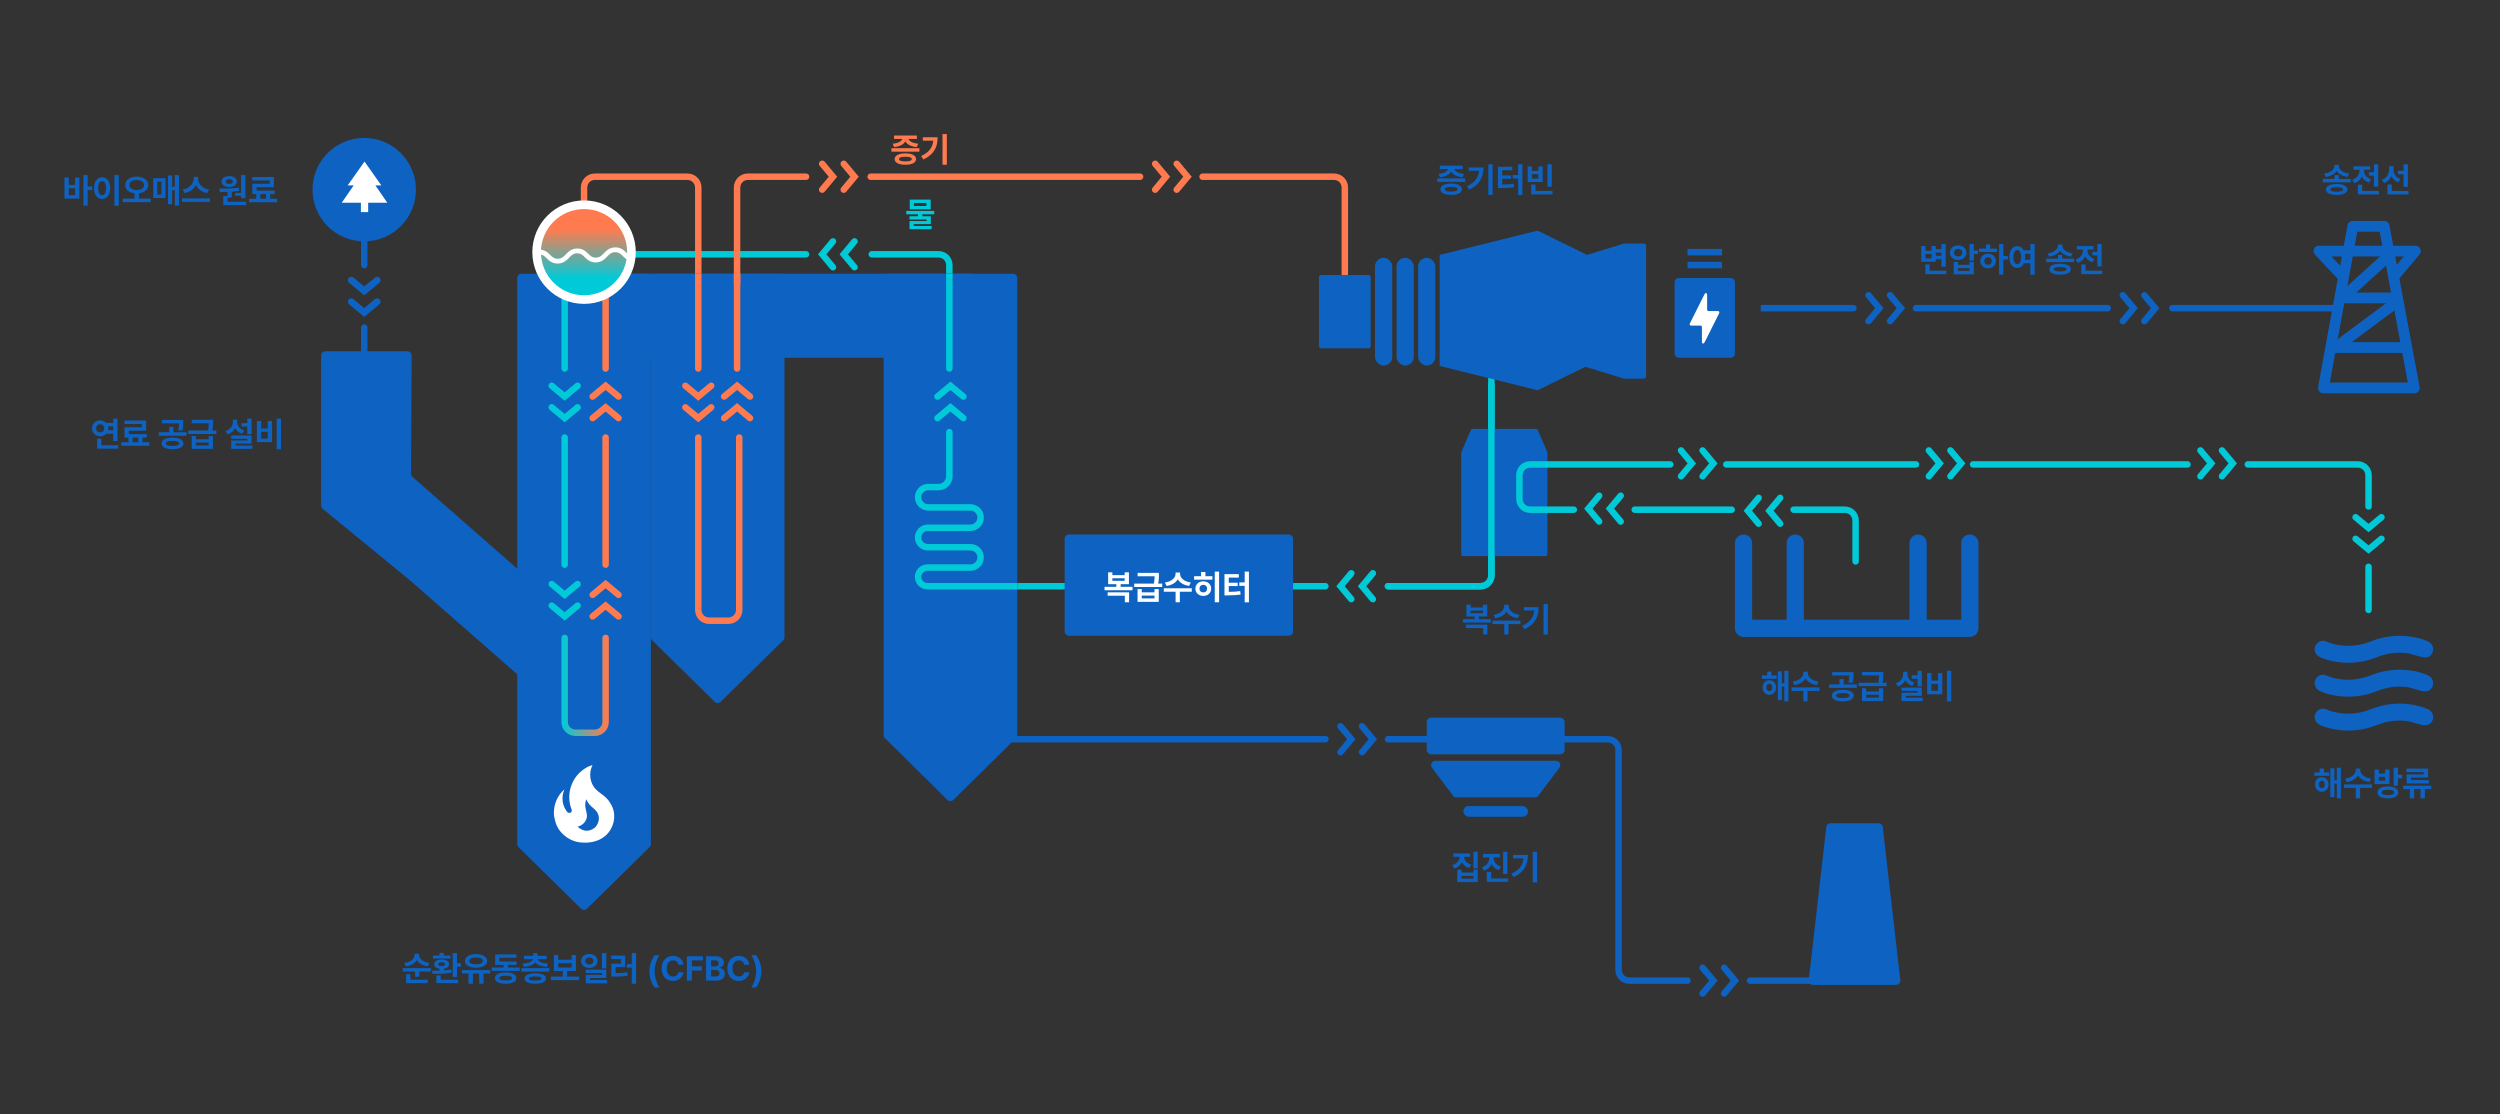 <svg width="1160" height="517" viewBox="0 0 1160 517" fill="none" xmlns="http://www.w3.org/2000/svg">
<rect x="0" y="0" width="1160" height="517" fill="#333333" stroke="none"/>
<path d="M391.5 88L396.5 82L391.5 76" stroke="#FF7B4F" stroke-width="3" stroke-linecap="round"/>
<path d="M381.5 88L386.5 82L381.5 76" stroke="#FF7B4F" stroke-width="3" stroke-linecap="round"/>
<path d="M386.5 124L381.5 118L386.5 112" stroke="#00CAD8" stroke-width="3" stroke-linecap="round"/>
<path d="M396.5 124L391.5 118L396.5 112" stroke="#00CAD8" stroke-width="3" stroke-linecap="round"/>
<path d="M546 88L551 82L546 76" stroke="#FF7B4F" stroke-width="3" stroke-linecap="round"/>
<path d="M536 88L541 82L536 76" stroke="#FF7B4F" stroke-width="3" stroke-linecap="round"/>
<path d="M877 149L882 143L877 137" stroke="#0D62C2" stroke-width="3" stroke-linecap="round"/>
<path d="M867 149L872 143L867 137" stroke="#0D62C2" stroke-width="3" stroke-linecap="round"/>
<path d="M995 149L1000 143L995 137" stroke="#0D62C2" stroke-width="3" stroke-linecap="round"/>
<path d="M985 149L990 143L985 137" stroke="#0D62C2" stroke-width="3" stroke-linecap="round"/>
<path d="M632 349L637 343L632 337" stroke="#0D62C2" stroke-width="3" stroke-linecap="round"/>
<path d="M622 349L627 343L622 337" stroke="#0D62C2" stroke-width="3" stroke-linecap="round"/>
<path d="M627 278L622 272L627 266" stroke="#00CAD8" stroke-width="3" stroke-linecap="round"/>
<path d="M637 278L632 272L637 266" stroke="#00CAD8" stroke-width="3" stroke-linecap="round"/>
<path d="M800 461L805 455L800 449" stroke="#0D62C2" stroke-width="3" stroke-linecap="round"/>
<path d="M790 461L795 455L790 449" stroke="#0D62C2" stroke-width="3" stroke-linecap="round"/>
<path d="M454 343H615" stroke="#0D62C2" stroke-width="3" stroke-linecap="round" stroke-linejoin="round"/>
<path d="M615 273.5C615.828 273.5 616.5 272.828 616.5 272C616.5 271.172 615.828 270.5 615 270.5V273.5ZM615 270.5H472V273.5H615V270.5Z" fill="#00CAD8"/>
<path d="M290 118H374" stroke="#00CAD8" stroke-width="3" stroke-linecap="round" stroke-linejoin="round"/>
<path d="M404.5 118L435.5 118C438.261 118 440.5 120.238 440.5 123L440.5 127" stroke="#00CAD8" stroke-width="3" stroke-linecap="round" stroke-linejoin="round"/>
<path fill-rule="evenodd" clip-rule="evenodd" d="M190.991 165.009C190.996 163.901 190.099 163 188.991 163H151C149.895 163 149 163.895 149 165V234.553C149 235.152 149.269 235.72 149.733 236.1L190.354 269.38L239.682 312.593C240.975 313.726 243 312.807 243 311.089V267.406C243 266.83 242.751 266.282 242.318 265.902L191.415 221.31C190.979 220.928 190.731 220.376 190.733 219.796L190.991 165.009Z" fill="#0D62C2"/>
<path d="M169 112L169 123" stroke="#0D62C2" stroke-width="3" stroke-linecap="round" stroke-linejoin="round"/>
<path d="M169 152L169 171" stroke="#0D62C2" stroke-width="3" stroke-linecap="round" stroke-linejoin="round"/>
<path d="M302 129C302 127.895 302.895 127 304 127H362C363.105 127 364 127.895 364 129V295.678C364 296.215 363.785 296.728 363.402 297.104L334.402 325.621C333.624 326.386 332.376 326.386 331.598 325.621L302.598 297.104C302.215 296.728 302 296.215 302 295.678V129Z" fill="#0D62C2"/>
<path d="M720.5 343L746 343C748.761 343 751 345.239 751 348L751 450C751 452.761 753.238 455 756 455L783 455" stroke="#0D62C2" stroke-width="3" stroke-linecap="round" stroke-linejoin="round"/>
<circle cx="169" cy="88" r="24" fill="#0D62C2"/>
<path d="M170.833 98.435H167.458V94.062H158.565L164.112 86.021H161.324L169.13 74.957L176.937 86.021H174.178L179.696 94.062H170.833V98.435Z" fill="white"/>
<rect x="255" y="127" width="196" height="39" fill="#0D62C2"/>
<rect x="494" y="248" width="106" height="47" rx="2" fill="#0D62C2"/>
<path d="M240 129C240 127.895 240.895 127 242 127H300C301.105 127 302 127.895 302 129V391.658C302 392.194 301.785 392.707 301.403 393.083L272.403 421.62C271.624 422.386 270.376 422.386 269.597 421.62L240.597 393.083C240.215 392.707 240 392.194 240 391.658V129Z" fill="#0D62C2"/>
<path d="M282.34 371.4C281.88 370.8 281.32 370.28 280.8 369.76C279.46 368.56 277.941 367.7 276.661 366.44C273.681 363.52 273.022 358.7 274.921 355C273.022 355.46 271.362 356.5 269.942 357.64C264.763 361.8 262.723 369.14 265.163 375.441C265.243 375.641 265.323 375.841 265.323 376.101C265.323 376.541 265.023 376.941 264.623 377.101C264.163 377.301 263.683 377.181 263.303 376.861C263.189 376.766 263.094 376.651 263.023 376.521C260.764 373.661 260.404 369.56 261.924 366.28C258.584 369 256.765 373.601 257.025 377.941C257.144 378.941 257.264 379.941 257.604 380.941C257.884 382.141 258.424 383.341 259.024 384.401C261.184 387.861 264.923 390.341 268.942 390.841C273.222 391.381 277.801 390.601 281.08 387.641C284.739 384.321 286.019 379.001 284.14 374.441L283.88 373.921C283.46 373.001 282.34 371.4 282.34 371.4ZM276.021 384.001C275.461 384.481 274.541 385.001 273.821 385.201C271.582 386.001 269.342 384.881 268.022 383.561C270.402 383.001 271.822 381.241 272.242 379.461C272.582 377.861 271.942 376.541 271.682 375.001C271.442 373.521 271.482 372.26 272.022 370.88C272.402 371.64 272.802 372.4 273.282 373.001C274.821 375.001 277.241 375.881 277.761 378.601C277.841 378.881 277.881 379.161 277.881 379.461C277.941 381.101 277.221 382.901 276.021 384.001Z" fill="white"/>
<path d="M410 129C410 127.895 410.895 127 412 127H470C471.105 127 472 127.895 472 129V341.074C472 341.609 471.786 342.122 471.405 342.497L442.405 371.114C441.626 371.882 440.374 371.882 439.595 371.114L410.595 342.497C410.214 342.122 410 341.609 410 341.074V129Z" fill="#0D62C2"/>
<path d="M442 200.5C442 199.672 441.328 199 440.5 199C439.672 199 439 199.672 439 200.5H442ZM430.718 236.936H450.282V233.936H430.718V236.936ZM450.282 243.372H430.521V246.372H450.282V243.372ZM430.521 255.415H450.282V252.415H430.521V255.415ZM450.282 261.85H430.325V264.85H450.282V261.85ZM430.325 273.5H472V270.5H430.325V273.5ZM435.5 224.5H430.718V227.5H435.5V224.5ZM442 221V200.5H439V221H442ZM424.5 267.675C424.5 270.892 427.108 273.5 430.325 273.5V270.5C428.765 270.5 427.5 269.235 427.5 267.675H424.5ZM430.325 261.85C427.108 261.85 424.5 264.458 424.5 267.675H427.5C427.5 266.115 428.765 264.85 430.325 264.85V261.85ZM453.5 258.632C453.5 260.41 452.059 261.85 450.282 261.85V264.85C453.716 264.85 456.5 262.067 456.5 258.632H453.5ZM450.282 255.415C452.059 255.415 453.5 256.855 453.5 258.632H456.5C456.5 255.198 453.716 252.415 450.282 252.415V255.415ZM424.5 249.393C424.5 252.719 427.196 255.415 430.521 255.415V252.415C428.853 252.415 427.5 251.062 427.5 249.393H424.5ZM430.521 243.372C427.196 243.372 424.5 246.068 424.5 249.393H427.5C427.5 247.725 428.853 246.372 430.521 246.372V243.372ZM453.5 240.154C453.5 241.931 452.059 243.372 450.282 243.372V246.372C453.716 246.372 456.5 243.588 456.5 240.154H453.5ZM450.282 236.936C452.059 236.936 453.5 238.377 453.5 240.154H456.5C456.5 236.72 453.716 233.936 450.282 233.936V236.936ZM424.5 230.718C424.5 234.152 427.284 236.936 430.718 236.936V233.936C428.941 233.936 427.5 232.495 427.5 230.718H424.5ZM435.5 227.5C439.09 227.5 442 224.59 442 221H439C439 222.933 437.433 224.5 435.5 224.5V227.5ZM427.5 230.718C427.5 228.941 428.941 227.5 430.718 227.5V224.5C427.284 224.5 424.5 227.284 424.5 230.718H427.5Z" fill="#00CAD8"/>
<path d="M194.435 443.047C194.435 444.633 196.107 446.391 199.232 446.812L198.482 448.391C196.083 448.031 194.318 446.93 193.412 445.469C192.497 446.953 190.724 448.062 188.326 448.422L187.591 446.859C190.701 446.414 192.372 444.688 192.388 443.047V442.578H194.435V443.047ZM186.904 450.797V449.203H199.919V450.797H194.56V453.25H192.591V450.797H186.904ZM188.435 456.188V452.016H190.419V454.594H198.482V456.188H188.435ZM212.042 442.219V446.891H213.855V448.531H212.042V453.312H210.042V442.219H212.042ZM200.511 450.391C201.535 450.391 202.722 450.383 203.964 450.344V449.523C202.417 449.305 201.457 448.539 201.464 447.422C201.457 446.016 202.839 445.195 204.949 445.203C207.042 445.195 208.425 446.016 208.433 447.422C208.425 448.531 207.472 449.297 205.949 449.523V450.25C207.113 450.18 208.285 450.07 209.386 449.906L209.527 451.281C206.535 451.859 203.167 451.898 200.714 451.922L200.511 450.391ZM200.886 444.797V443.375H203.964V442.172H205.949V443.375H209.027V444.797H200.886ZM202.511 456.188V452.578H204.511V454.594H212.527V456.188H202.511ZM203.371 447.422C203.363 447.953 203.933 448.258 204.949 448.25C205.949 448.258 206.519 447.953 206.527 447.422C206.519 446.82 205.949 446.531 204.949 446.531C203.933 446.531 203.363 446.82 203.371 447.422ZM227.416 450.125V451.734H224.369V456.438H222.337V451.734H219.431V456.438H217.384V451.734H214.4V450.125H227.416ZM215.712 445.906C215.705 443.945 217.814 442.695 220.869 442.688C223.923 442.695 226.056 443.945 226.056 445.906C226.056 447.82 223.923 449.039 220.869 449.031C217.814 449.039 215.705 447.82 215.712 445.906ZM217.759 445.906C217.752 446.906 218.962 447.461 220.869 447.469C222.791 447.461 223.994 446.906 223.994 445.906C223.994 444.859 222.791 444.289 220.869 444.281C218.962 444.289 217.752 444.859 217.759 445.906ZM241.164 448.938V450.5H228.164V448.938H233.695V447.719H229.742V442.844H239.601V444.391H231.726V446.156H239.679V447.719H235.648V448.938H241.164ZM229.648 453.844C229.648 452.156 231.523 451.219 234.632 451.219C237.718 451.219 239.57 452.156 239.586 453.844C239.57 455.508 237.718 456.453 234.632 456.453C231.523 456.453 229.648 455.508 229.648 453.844ZM231.679 453.844C231.672 454.586 232.664 454.938 234.632 454.938C236.562 454.938 237.578 454.586 237.586 453.844C237.578 453.109 236.562 452.734 234.632 452.734C232.664 452.734 231.672 453.109 231.679 453.844ZM254.881 449.219V450.828H241.912V449.219H254.881ZM242.459 447.141C245.49 446.961 246.935 446.047 247.217 445.062H243.162V443.484H247.396V442.266H249.365V443.484H253.631V445.062H249.537C249.81 446.047 251.263 446.961 254.302 447.141L253.709 448.656C251.084 448.469 249.271 447.711 248.381 446.562C247.482 447.711 245.67 448.469 243.068 448.656L242.459 447.141ZM243.396 454.016C243.396 452.461 245.248 451.602 248.381 451.609C251.498 451.602 253.318 452.461 253.334 454.016C253.318 455.586 251.498 456.445 248.381 456.438C245.248 456.445 243.396 455.586 243.396 454.016ZM245.427 454.016C245.42 454.672 246.388 454.969 248.381 454.969C250.326 454.969 251.326 454.672 251.334 454.016C251.326 453.375 250.326 453.078 248.381 453.078C246.388 453.078 245.42 453.375 245.427 454.016ZM268.676 453.156V454.781H255.66V453.156H261.144V450.531H257.035V443.125H259.035V445.328H265.238V443.125H267.222V450.531H263.129V453.156H268.676ZM259.035 448.938H265.238V446.922H259.035V448.938ZM273.455 442.641C275.619 442.633 277.244 443.992 277.252 445.891C277.244 447.773 275.619 449.117 273.455 449.125C271.26 449.117 269.627 447.773 269.627 445.891C269.627 443.992 271.26 442.633 273.455 442.641ZM271.564 445.891C271.549 446.906 272.353 447.508 273.455 447.516C274.533 447.508 275.322 446.906 275.33 445.891C275.322 444.867 274.533 444.266 273.455 444.266C272.361 444.266 271.549 444.867 271.564 445.891ZM271.767 451.469V449.938H281.314V453.797H273.752V454.719H281.705V456.281H271.799V452.344H279.33V451.469H271.767ZM279.314 449.344V442.219H281.314V449.344H279.314ZM295.141 442.219V456.469H293.156V448.969H290.859V447.344H293.156V442.219H295.141ZM283.625 445.016V443.406H290.062V448.734H285.641V451.516C287.602 451.5 289.258 451.43 291.094 451.109L291.25 452.734C289.141 453.086 287.211 453.164 284.828 453.156H283.656V447.156H288.125V445.016H283.625ZM301.34 450.688C301.348 447.75 302.254 445.305 303.746 443.203H305.949C304.871 444.758 303.746 447.891 303.746 450.688C303.746 453.492 304.871 456.617 305.949 458.188H303.746C302.254 456.078 301.348 453.633 301.34 450.688ZM314.76 447.625C314.572 446.375 313.612 445.617 312.291 445.609C310.533 445.617 309.369 446.961 309.369 449.344C309.369 451.781 310.549 453.07 312.276 453.078C313.565 453.07 314.533 452.367 314.76 451.141L317.135 451.156C316.877 453.25 315.119 455.156 312.244 455.156C309.221 455.156 306.979 453.023 306.979 449.344C306.979 445.648 309.26 443.531 312.244 443.531C314.854 443.531 316.822 445.023 317.135 447.625H314.76ZM318.696 455V443.688H326.149V445.625H321.039V448.375H325.664V450.312H321.039V455H318.696ZM327.616 455V443.688H332.116C334.608 443.688 335.873 444.891 335.866 446.594C335.873 447.922 334.998 448.758 333.834 449.016V449.125C335.108 449.188 336.311 450.203 336.319 451.875C336.311 453.672 334.967 455 332.412 455H327.616ZM329.959 453.062H331.944C333.303 453.07 333.889 452.508 333.881 451.656C333.889 450.703 333.162 450.031 332.006 450.031H329.959V453.062ZM329.959 448.422H331.772C332.756 448.43 333.498 447.875 333.491 446.969C333.498 446.148 332.889 445.594 331.819 445.594H329.959V448.422ZM345.286 447.625C345.098 446.375 344.137 445.617 342.817 445.609C341.059 445.617 339.895 446.961 339.895 449.344C339.895 451.781 341.075 453.07 342.801 453.078C344.09 453.07 345.059 452.367 345.286 451.141L347.661 451.156C347.403 453.25 345.645 455.156 342.77 455.156C339.747 455.156 337.504 453.023 337.504 449.344C337.504 445.648 339.786 443.531 342.77 443.531C345.379 443.531 347.348 445.023 347.661 447.625H345.286ZM353.253 450.688C353.245 453.633 352.338 456.078 350.846 458.188H348.643C349.721 456.617 350.846 453.492 350.846 450.688C350.846 447.891 349.721 444.758 348.643 443.203H350.846C352.338 445.305 353.245 447.75 353.253 450.688Z" fill="#0D62C2"/>
<path d="M54.514 194.234V204.625H52.53V201.25H49.28C48.593 201.977 47.608 202.422 46.499 202.422C44.343 202.422 42.702 200.859 42.718 198.75C42.702 196.609 44.343 195.055 46.499 195.047C47.6 195.055 48.585 195.492 49.272 196.219H52.53V194.234H54.514ZM44.608 198.75C44.6 199.938 45.389 200.656 46.499 200.656C47.546 200.656 48.35 199.938 48.358 198.75C48.35 197.547 47.546 196.828 46.499 196.828C45.389 196.828 44.6 197.547 44.608 198.75ZM45.077 208.188V203.578H47.077V206.594H54.858V208.188H45.077ZM50.132 197.812C50.21 198.109 50.249 198.422 50.249 198.75C50.249 199.062 50.21 199.367 50.139 199.656H52.53V197.812H50.132ZM69.294 205.219V206.859H56.278V205.219H59.606V203.047H57.778V198.266H65.825V196.734H57.763V195.141H67.794V199.859H59.778V201.438H68.122V203.047H66.106V205.219H69.294ZM61.544 205.219H64.153V203.047H61.544V205.219ZM80.04 203.078C83.149 203.078 85.103 204.062 85.118 205.766C85.103 207.445 83.149 208.445 80.04 208.438C76.954 208.445 74.97 207.445 74.978 205.766C74.97 204.062 76.954 203.078 80.04 203.078ZM73.665 202.172V200.562H78.509V198.078H80.478V200.562H86.571V202.172H73.665ZM75.118 196.422V194.859H85.04V196.016C85.048 197.148 85.048 198.367 84.634 199.828L82.681 199.641C83.001 198.352 83.04 197.391 83.056 196.422H75.118ZM76.962 205.766C76.954 206.531 78.079 206.922 80.04 206.922C82.001 206.922 83.134 206.531 83.134 205.766C83.134 204.977 82.001 204.555 80.04 204.562C78.079 204.555 76.954 204.977 76.962 205.766ZM90.897 202.312V203.828H96.819V202.312H98.788V208.281H88.944V202.312H90.897ZM87.382 201.375V199.781H96.538C96.812 198.406 96.851 197.344 96.866 196.391H88.976V194.797H98.851V195.938C98.858 197.016 98.858 198.164 98.515 199.781H100.397V201.375H87.382ZM90.897 206.672H96.819V205.344H90.897V206.672ZM116.722 194.219V201.453H114.737V197.922H112.066V196.344H114.737V194.219H116.722ZM104.628 199.984C106.987 199.289 108.042 197.555 108.05 195.719V194.688H110.066V195.719C110.058 197.414 111.05 199.062 113.316 199.734L112.269 201.266C110.745 200.781 109.683 199.828 109.066 198.609C108.441 199.977 107.323 201.039 105.659 201.562L104.628 199.984ZM107.269 203.578V202.047H116.722V205.844H109.253V206.719H117.128V208.281H107.284V204.391H114.753V203.578H107.269ZM130.392 194.219V208.469H128.376V194.219H130.392ZM119.189 205.141V195.344H121.189V198.812H124.251V195.344H126.22V205.141H119.189ZM121.189 203.531H124.251V200.359H121.189V203.531Z" fill="#0D62C2"/>
<path d="M40.678 81.219V86.531H42.772V88.203H40.678V95.438H38.678V81.219H40.678ZM29.913 92.141V82.344H31.897V85.812H34.85V82.344H36.835V92.141H29.913ZM31.897 90.531H34.85V87.359H31.897V90.531ZM55.114 81.219V95.469H53.098V81.219H55.114ZM43.63 87.281C43.622 84.18 45.208 82.219 47.395 82.219C49.536 82.219 51.13 84.18 51.13 87.281C51.13 90.406 49.536 92.359 47.395 92.359C45.208 92.359 43.622 90.406 43.63 87.281ZM45.552 87.281C45.544 89.398 46.286 90.555 47.395 90.547C48.473 90.555 49.2 89.398 49.208 87.281C49.2 85.172 48.473 84.016 47.395 84.016C46.286 84.016 45.544 85.172 45.552 87.281ZM63.44 81.953C66.495 81.953 68.792 83.5 68.8 85.844C68.792 87.992 66.979 89.43 64.425 89.711V92.141H69.972V93.781H56.956V92.141H62.44V89.711C59.901 89.422 58.097 87.984 58.097 85.844C58.097 83.5 60.386 81.953 63.44 81.953ZM60.065 85.844C60.065 87.344 61.448 88.18 63.44 88.188C65.44 88.18 66.823 87.344 66.831 85.844C66.823 84.422 65.44 83.539 63.44 83.547C61.448 83.539 60.065 84.422 60.065 85.844ZM83.032 81.219V95.438H81.126V88.266H79.845V94.781H77.954V81.422H79.845V86.641H81.126V81.219H83.032ZM71.11 91.859V82.688H76.767V91.859H71.11ZM72.97 90.297H74.907V84.266H72.97V90.297ZM91.937 83.094C91.929 85.18 93.78 87.406 96.999 87.953L96.124 89.609C93.64 89.117 91.804 87.719 90.882 85.898C89.944 87.703 88.101 89.109 85.64 89.609L84.78 87.953C87.944 87.391 89.796 85.156 89.812 83.094V82.062H91.937V83.094ZM84.452 93.688V92.047H97.468V93.688H84.452ZM113.855 81.234V91.969H111.855V90.844H109.136V89.484H111.855V81.234H113.855ZM101.761 87.531C104.362 87.516 107.878 87.477 110.886 87.109L110.995 88.531C109.87 88.719 108.706 88.852 107.558 88.938V91.641H105.558V93.594H114.167V95.188H103.573V90.938H105.558V89.055C104.284 89.102 103.073 89.109 101.995 89.109L101.761 87.531ZM102.808 84.266C102.808 82.75 104.269 81.711 106.386 81.719C108.448 81.711 109.925 82.75 109.933 84.266C109.925 85.789 108.448 86.773 106.386 86.766C104.269 86.773 102.808 85.789 102.808 84.266ZM104.698 84.266C104.691 84.953 105.37 85.336 106.386 85.328C107.339 85.336 108.027 84.953 108.042 84.266C108.027 83.562 107.339 83.172 106.386 83.172C105.37 83.172 104.691 83.562 104.698 84.266ZM128.572 92.219V93.859H115.556V92.219H118.884V90.047H117.056V85.266H125.103V83.734H117.04V82.141H127.072V86.859H119.056V88.438H127.4V90.047H125.384V92.219H128.572ZM120.822 92.219H123.431V90.047H120.822V92.219Z" fill="#0D62C2"/>
<path d="M525.48 272.266V273.875H512.512V272.266H517.98V271.062H514.168V265.562H516.137V266.859H521.84V265.562H523.824V271.062H519.98V272.266H525.48ZM513.949 276.422V274.844H523.902V279.438H521.918V276.422H513.949ZM516.137 269.5H521.84V268.328H516.137V269.5ZM529.775 273.312V274.828H535.697V273.312H537.666V279.281H527.822V273.312H529.775ZM526.26 272.375V270.781H535.416C535.689 269.406 535.728 268.344 535.744 267.391H527.853V265.797H537.728V266.938C537.736 268.016 537.736 269.164 537.392 270.781H539.275V272.375H526.26ZM529.775 277.672H535.697V276.344H529.775V277.672ZM547.555 266.328C547.547 268.008 549.266 269.859 552.523 270.266L551.742 271.875C549.258 271.516 547.438 270.367 546.508 268.828C545.57 270.359 543.758 271.516 541.305 271.875L540.508 270.266C543.742 269.859 545.453 268.008 545.461 266.328V265.641H547.555V266.328ZM540.008 274.578V272.953H552.977V274.578H547.445V279.438H545.477V274.578H540.008ZM565.662 265.219V279.438H563.647V265.219H565.662ZM554.053 268.953V267.359H557.287V265.406H559.318V267.359H562.553V268.953H554.053ZM554.662 273.125C554.662 271.141 556.225 269.727 558.334 269.734C560.436 269.727 561.99 271.141 561.99 273.125C561.99 275.109 560.436 276.508 558.334 276.516C556.225 276.508 554.662 275.109 554.662 273.125ZM556.568 273.125C556.561 274.227 557.295 274.883 558.334 274.875C559.357 274.883 560.084 274.227 560.084 273.125C560.084 272.031 559.357 271.359 558.334 271.344C557.295 271.359 556.561 272.031 556.568 273.125ZM579.504 265.219V279.469H577.535V271.844H575.035V270.234H577.535V265.219H579.504ZM568.16 276.25V266.406H574.801V268.016H570.145V270.375H574.285V271.938H570.145V274.625C572.121 274.609 573.699 274.539 575.457 274.266L575.66 275.859C573.582 276.172 571.723 276.242 569.285 276.25H568.16Z" fill="white"/>
<path d="M1085.21 81.25V83H1090.73V84.594H1077.76V83H1083.24V81.25H1085.21ZM1078.43 80.547C1081.57 80.148 1083.2 78.523 1083.21 76.922V76.453H1085.24V76.922C1085.24 78.586 1086.83 80.148 1090.04 80.547L1089.28 82.094C1086.87 81.734 1085.1 80.727 1084.2 79.305C1083.3 80.719 1081.53 81.742 1079.13 82.094L1078.43 80.547ZM1079.24 87.922C1079.24 86.305 1081.11 85.383 1084.23 85.375C1087.32 85.383 1089.17 86.305 1089.18 87.922C1089.17 89.539 1087.32 90.445 1084.23 90.438C1081.11 90.445 1079.24 89.539 1079.24 87.922ZM1081.28 87.922C1081.27 88.617 1082.24 88.953 1084.23 88.953C1086.17 88.953 1087.17 88.617 1087.18 87.922C1087.17 87.211 1086.17 86.898 1084.23 86.891C1082.24 86.898 1081.27 87.211 1081.28 87.922ZM1103.49 76.234V86.609H1101.51V81.516H1099.18V79.906H1101.51V76.234H1103.49ZM1091.43 83.406C1093.78 82.672 1094.84 80.82 1094.85 79V78.781H1091.99V77.188H1099.71V78.781H1096.88V79.016C1096.88 80.664 1097.89 82.422 1100.15 83.156L1099.16 84.734C1097.59 84.219 1096.51 83.188 1095.89 81.914C1095.26 83.328 1094.12 84.477 1092.45 85.031L1091.43 83.406ZM1094.05 90.188V85.703H1096.05V88.594H1103.84V90.188H1094.05ZM1110.58 78.656C1110.58 80.492 1111.57 82.32 1113.83 83.078L1112.76 84.641C1111.25 84.086 1110.21 83.039 1109.61 81.719C1109 83.211 1107.89 84.375 1106.24 84.969L1105.16 83.406C1107.54 82.625 1108.56 80.68 1108.57 78.641V77.094H1110.58V78.656ZM1107.77 90.188V85.625H1109.79V88.594H1117.54V90.188H1107.77ZM1112.58 80.859V79.25H1115.26V76.234H1117.24V86.734H1115.26V80.859H1112.58Z" fill="#0D62C2"/>
<path d="M679.854 82.766V84.375H666.886V82.766H679.854ZM667.464 80.688C670.136 80.445 671.597 79.469 671.925 78.469H668.073V76.875H678.683V78.469H674.8C675.12 79.461 676.573 80.445 679.308 80.688L678.604 82.25C675.917 81.992 674.112 80.977 673.354 79.602C672.604 80.977 670.815 81.992 668.12 82.25L667.464 80.688ZM668.37 87.812C668.37 86.141 670.245 85.172 673.354 85.172C676.44 85.172 678.292 86.141 678.308 87.812C678.292 89.492 676.44 90.445 673.354 90.438C670.245 90.445 668.37 89.492 668.37 87.812ZM670.401 87.812C670.393 88.547 671.386 88.891 673.354 88.891C675.284 88.891 676.3 88.547 676.308 87.812C676.3 87.07 675.284 86.719 673.354 86.719C671.386 86.719 670.393 87.07 670.401 87.812ZM692.587 76.219V90.438H690.571V76.219H692.587ZM680.681 86.406C684.353 84.672 685.97 82.422 686.29 79.266H681.446V77.703H688.321C688.313 82.016 686.806 85.602 681.728 88L680.681 86.406ZM706.382 76.219V90.469H704.413V82.844H701.913V81.234H704.413V76.219H706.382ZM695.038 87.25V77.406H701.679V79.016H697.023V81.375H701.163V82.938H697.023V85.625C698.999 85.609 700.577 85.539 702.335 85.266L702.538 86.859C700.46 87.172 698.601 87.242 696.163 87.25H695.038ZM710.817 77.234V79.281H713.802V77.234H715.786V84.438H708.849V77.234H710.817ZM710.474 90.188V85.625H712.474V88.594H720.364V90.188H710.474ZM710.817 82.875H713.802V80.797H710.817V82.875ZM718.036 86.672V76.234H720.036V86.672H718.036Z" fill="#0D62C2"/>
<path d="M889 143H978" stroke="#0D62C2" stroke-width="3" stroke-linecap="round" stroke-linejoin="round"/>
<path d="M1008 143L1085 143" stroke="#0D62C2" stroke-width="3" stroke-linecap="round" stroke-linejoin="round"/>
<path d="M860 144.5C860.828 144.5 861.5 143.828 861.5 143C861.5 142.172 860.828 141.5 860 141.5L860 144.5ZM817 144.5L860 144.5L860 141.5L817 141.5L817 144.5Z" fill="#0D62C2"/>
<path d="M644 343L672 343" stroke="#0D62C2" stroke-width="3" stroke-linecap="round" stroke-linejoin="round"/>
<path d="M812 455L841 455" stroke="#0D62C2" stroke-width="3" stroke-linecap="round" stroke-linejoin="round"/>
<path d="M682.166 396V397.594H679.314C679.408 399.102 680.494 400.594 682.713 401.203L681.713 402.75C680.088 402.281 678.955 401.305 678.307 400.07C677.666 401.414 676.494 402.484 674.807 403L673.807 401.438C676.072 400.789 677.174 399.203 677.267 397.594H674.353V396H682.166ZM676.15 409.281V403.531H678.119V404.859H683.682V403.531H685.666V409.281H676.15ZM678.119 407.688H683.682V406.406H678.119V407.688ZM683.666 402.938V395.219H685.666V402.938H683.666ZM693.055 398.031C693.047 399.727 694.109 401.461 696.445 402.172L695.43 403.734C693.836 403.227 692.719 402.203 692.078 400.922C691.43 402.328 690.273 403.445 688.602 404L687.57 402.438C689.938 401.68 691.023 399.828 691.023 398.031V397.828H688.102V396.234H695.914V397.828H693.055V398.031ZM689.883 409.188V404.578H691.898V407.594H699.789V409.188H689.883ZM697.414 405.516V395.234H699.414V405.516H697.414ZM713.209 395.219V409.438H711.193V395.219H713.209ZM701.303 405.406C704.975 403.672 706.592 401.422 706.912 398.266H702.068V396.703H708.943C708.936 401.016 707.428 404.602 702.35 407L701.303 405.406Z" fill="#0D62C2"/>
<rect x="679" y="374" width="30" height="5" rx="2.5" fill="#0D62C2"/>
<path d="M664.412 356.203C663.419 354.885 664.36 353 666.009 353H721.991C723.64 353 724.581 354.885 723.588 356.203L713.8 369.203C713.422 369.705 712.831 370 712.202 370H675.798C675.169 370 674.578 369.705 674.2 369.203L664.412 356.203Z" fill="#0D62C2"/>
<rect x="662" y="333" width="64" height="17" rx="2" fill="#0D62C2"/>
<path d="M881.745 454.772C881.881 455.959 880.952 457 879.758 457L841.242 457C840.048 457 839.119 455.959 839.255 454.772L847.397 383.772C847.513 382.762 848.367 382 849.384 382L871.616 382C872.633 382 873.487 382.762 873.603 383.772L881.745 454.772Z" fill="#0D62C2"/>
<path d="M271 101L271 87C271 84.239 273.239 82 276 82L319 82C321.761 82 324 84.239 324 87L324 127" stroke="#FF7B4F" stroke-width="3" stroke-linejoin="round"/>
<path d="M624 127L624 87C624 84.239 621.761 82 619 82L558 82" stroke="#FF7B4F" stroke-width="3" stroke-linecap="round" stroke-linejoin="round"/>
<path d="M529 82L404 82" stroke="#FF7B4F" stroke-width="3" stroke-linecap="round" stroke-linejoin="round"/>
<path d="M374 82L347 82C344.239 82 342 84.239 342 87L342 131.655" stroke="#FF7B4F" stroke-width="3" stroke-linecap="round" stroke-linejoin="round"/>
<path d="M644 272L687 272C689.761 272 692 269.761 692 267L692 171" stroke="#00CAD8" stroke-width="3" stroke-linecap="round" stroke-linejoin="round"/>
<path d="M281 262L281 203" stroke="#FF7B4F" stroke-width="3" stroke-linecap="round" stroke-linejoin="round"/>
<path d="M262 262L262 203" stroke="#00CAD8" stroke-width="3" stroke-linecap="round" stroke-linejoin="round"/>
<path d="M262 171L262 139" stroke="#00CAD8" stroke-width="3" stroke-linecap="round" stroke-linejoin="round"/>
<path d="M322.5 171C322.5 171.828 323.172 172.5 324 172.5C324.828 172.5 325.5 171.828 325.5 171L322.5 171ZM325.5 171L325.5 127L322.5 127L322.5 171L325.5 171Z" fill="#FF7B4F"/>
<path d="M281 171L281 138" stroke="#FF7B4F" stroke-width="3" stroke-linecap="round" stroke-linejoin="round"/>
<path d="M340.5 171C340.5 171.828 341.172 172.5 342 172.5C342.828 172.5 343.5 171.828 343.5 171L340.5 171ZM343.5 171L343.5 127L340.5 127L340.5 171L343.5 171Z" fill="#FF7B4F"/>
<path d="M442 171C442 171.828 441.328 172.5 440.5 172.5C439.672 172.5 439 171.828 439 171L442 171ZM439 171L439 127L442 127L442 171L439 171Z" fill="#00CAD8"/>
<path d="M262 296L262 335C262 337.761 264.239 340 267 340L276 340C278.761 340 281 337.761 281 335L281 296" stroke="url(#paint0_linear_5034_119574)" stroke-width="3" stroke-linecap="round" stroke-linejoin="round"/>
<path d="M324 203L324 283C324 285.761 326.239 288 329 288L338 288C340.761 288 343 285.761 343 283L343 203" stroke="#FF7B4F" stroke-width="3" stroke-linecap="round" stroke-linejoin="round"/>
<circle cx="271" cy="117" r="22" fill="url(#paint1_linear_5034_119574)" stroke="white" stroke-width="4"/>
<path d="M250.055 115.83C252.705 115.752 254.139 117.131 255.256 118.248C256.301 119.277 257.135 120.085 258.877 120.051C260.637 119.994 261.462 119.126 262.514 118.038C263.632 116.859 265.047 115.406 267.713 115.305C270.363 115.227 271.797 116.606 272.914 117.722C273.959 118.752 274.793 119.56 276.535 119.526C278.294 119.468 279.12 118.601 280.172 117.513C281.289 116.333 282.704 114.88 285.371 114.78C288.021 114.702 289.454 116.08 290.572 117.197C291.617 118.227 292.45 119.035 294.193 119L294.204 121.234C291.554 121.313 290.12 119.934 289.003 118.817C287.958 117.788 287.124 116.979 285.381 117.014C283.622 117.071 282.796 117.939 281.745 119.026C280.627 120.206 279.212 121.659 276.546 121.76C273.896 121.838 272.462 120.459 271.345 119.343C270.3 118.313 269.466 117.505 267.723 117.539C265.964 117.596 265.138 118.464 264.087 119.552C262.969 120.731 261.554 122.184 258.888 122.285C256.238 122.363 254.804 120.984 253.687 119.868C252.642 118.838 251.808 118.03 250.066 118.065L250.055 115.83Z" fill="white"/>
<path d="M902.818 113.234V123.719H900.834V120.25H898.209V121.469H891.443V114.156H893.443V116.344H896.24V114.156H898.209V115.609H900.834V113.234H902.818ZM893.349 127.188V122.672H895.365V125.594H903.115V127.188H893.349ZM893.443 119.906H896.24V117.859H893.443V119.906ZM898.209 118.656H900.834V117.219H898.209V118.656ZM908.582 113.875C910.785 113.867 912.418 115.258 912.426 117.219C912.418 119.242 910.785 120.625 908.582 120.625C906.355 120.625 904.707 119.242 904.707 117.219C904.707 115.258 906.355 113.867 908.582 113.875ZM906.519 127.281V121.531H908.519V122.875H913.863V121.531H915.863V127.281H906.519ZM906.66 117.219C906.652 118.32 907.465 118.953 908.582 118.969C909.676 118.953 910.48 118.32 910.488 117.219C910.48 116.164 909.676 115.508 908.582 115.516C907.465 115.508 906.652 116.164 906.66 117.219ZM908.519 125.688H913.863V124.406H908.519V125.688ZM913.863 120.938V113.219H915.863V116.219H917.785V117.844H915.863V120.938H913.863ZM929.549 113.219V118.781H931.643V120.422H929.549V127.438H927.58V113.219H929.549ZM918.252 116.938V115.344H921.471V113.438H923.471V115.344H926.611V116.938H918.252ZM918.83 121.125C918.822 119.141 920.369 117.727 922.471 117.734C924.541 117.727 926.096 119.141 926.096 121.125C926.096 123.109 924.541 124.508 922.471 124.516C920.369 124.508 918.822 123.109 918.83 121.125ZM920.736 121.125C920.736 122.227 921.463 122.883 922.471 122.875C923.463 122.883 924.189 122.227 924.189 121.125C924.189 120.031 923.463 119.359 922.471 119.344C921.463 119.359 920.736 120.031 920.736 121.125ZM936 114.219C937.281 114.219 938.344 114.914 938.992 116.141H942.109V113.219H944.078V127.469H942.109V122.141H939.141C938.508 123.547 937.375 124.359 936 124.359C933.844 124.359 932.297 122.406 932.312 119.281C932.297 116.18 933.844 114.219 936 114.219ZM934.219 119.281C934.211 121.398 934.938 122.555 936 122.547C937.07 122.555 937.781 121.398 937.781 119.281C937.781 117.172 937.07 116.016 936 116.016C934.938 116.016 934.211 117.172 934.219 119.281ZM939.547 117.75C939.641 118.219 939.688 118.734 939.688 119.281C939.688 119.727 939.656 120.148 939.594 120.547H942.109V117.75H939.547ZM956.887 118.25V120H962.403V121.594H949.434V120H954.918V118.25H956.887ZM950.106 117.547C953.246 117.148 954.879 115.523 954.887 113.922V113.453H956.918V113.922C956.91 115.586 958.504 117.148 961.715 117.547L960.949 119.094C958.543 118.734 956.778 117.727 955.879 116.305C954.973 117.719 953.207 118.742 950.809 119.094L950.106 117.547ZM950.918 124.922C950.918 123.305 952.785 122.383 955.903 122.375C958.996 122.383 960.84 123.305 960.856 124.922C960.84 126.539 958.996 127.445 955.903 127.438C952.785 127.445 950.918 126.539 950.918 124.922ZM952.949 124.922C952.942 125.617 953.91 125.953 955.903 125.953C957.848 125.953 958.848 125.617 958.856 124.922C958.848 124.211 957.848 123.898 955.903 123.891C953.91 123.898 952.942 124.211 952.949 124.922ZM975.166 113.234V123.609H973.182V118.516H970.854V116.906H973.182V113.234H975.166ZM963.104 120.406C965.455 119.672 966.518 117.82 966.526 116V115.781H963.666V114.188H971.385V115.781H968.557V116.016C968.549 117.664 969.565 119.422 971.822 120.156L970.838 121.734C969.268 121.219 968.182 120.188 967.565 118.914C966.932 120.328 965.799 121.477 964.119 122.031L963.104 120.406ZM965.729 127.188V122.703H967.729V125.594H975.51V127.188H965.729Z" fill="#0D62C2"/>
<path d="M1120.24 180H1078.06L1091.7 105H1106.24L1120.24 180Z" stroke="#0D62C2" stroke-width="5" stroke-linecap="round" stroke-linejoin="round"/>
<path d="M1086.61 138.237L1109.62 138.237" stroke="#0D62C2" stroke-width="5" stroke-linecap="round"/>
<path d="M1083.67 161.249L1111.15 140.794" stroke="#0D62C2" stroke-width="5" stroke-linecap="round"/>
<path d="M1086.86 138.237L1107.96 119.061" stroke="#0D62C2" stroke-width="5" stroke-linecap="round"/>
<path d="M1083.03 161.249H1114.99" stroke="#0D62C2" stroke-width="5" stroke-linecap="round"/>
<path d="M1111.02 128.011L1120.74 116.505H1076L1086.87 128.011" stroke="#0D62C2" stroke-width="5" stroke-linecap="round" stroke-linejoin="round"/>
<path d="M668.001 118.289L713.46 107L736.41 118.289V169.797L713.46 181.086L668.001 169.797V118.289Z" fill="#0D62C2"/>
<path d="M753.405 113.044L735.27 118.614L735.284 170.079L753.405 175.644C753.5 175.674 753.599 175.688 753.699 175.688H762.764C763.317 175.688 763.764 175.241 763.764 174.688V114C763.764 113.448 763.317 113 762.764 113H753.699C753.599 113 753.5 113.015 753.405 113.044Z" fill="#0D62C2"/>
<path d="M612 128.614C612 128.061 612.448 127.614 613 127.614L635 127.613C635.552 127.613 636 128.061 636 128.613V160.613C636 161.165 635.552 161.613 635 161.613L613 161.613C612.448 161.613 612 161.166 612 160.613V128.614Z" fill="#0D62C2"/>
<rect x="638" y="119.613" width="8" height="50" rx="4" fill="#0D62C2"/>
<rect x="648" y="119.613" width="8" height="50" rx="4" fill="#0D62C2"/>
<rect x="658" y="119.613" width="8" height="50" rx="4" fill="#0D62C2"/>
<path d="M803 129H779C777.895 129 777 129.895 777 131V164C777 165.105 777.895 166 779 166H803C804.105 166 805 165.105 805 164V131C805 129.895 804.105 129 803 129Z" fill="#0D62C2"/>
<path fill-rule="evenodd" clip-rule="evenodd" d="M793.091 144.334C792.751 144.334 792.58 144.334 792.452 144.263C792.337 144.199 792.245 144.103 792.184 143.981C792.117 143.846 792.117 143.666 792.117 143.306V138.2C792.117 136.986 792.117 136.375 791.935 136.183C791.777 136.022 791.545 135.958 791.338 136.028C791.095 136.106 790.821 136.645 790.285 137.718L784.35 149.569C784.1 150.063 783.979 150.314 784.003 150.519C784.027 150.699 784.119 150.853 784.253 150.956C784.411 151.072 784.679 151.072 785.208 151.072H788.709C789.049 151.072 789.22 151.072 789.348 151.142C789.463 151.207 789.555 151.303 789.616 151.425C789.683 151.56 789.683 151.74 789.683 152.1V157.206C789.683 158.42 789.683 159.03 789.865 159.223C790.023 159.384 790.255 159.448 790.462 159.377C790.705 159.3 790.979 158.76 791.515 157.688L797.45 145.837C797.7 145.342 797.821 145.092 797.797 144.886C797.773 144.706 797.681 144.552 797.547 144.443C797.389 144.327 797.121 144.327 796.592 144.327H793.091V144.334Z" fill="white"/>
<path d="M783 117H799" stroke="#0D62C2" stroke-width="3" stroke-miterlimit="10" stroke-linejoin="round"/>
<path d="M783 123H799" stroke="#0D62C2" stroke-width="3" stroke-miterlimit="10" stroke-linejoin="round"/>
<path d="M433.477 97.859V99.438H427.977V100.344H431.898V103.984H423.977V104.844H432.273V106.344H422.023V102.578H429.93V101.844H422.008V100.344H425.977V99.438H420.508V97.859H433.477ZM422.117 97.109V92.625H431.836V97.109H422.117ZM424.07 95.578H429.852V94.172H424.07V95.578Z" fill="#00CAD8"/>
<path d="M426.602 68.766V70.375H413.634V68.766H426.602ZM414.212 66.688C416.884 66.445 418.345 65.469 418.673 64.469H414.821V62.875H425.431V64.469H421.548C421.868 65.461 423.321 66.445 426.056 66.688L425.352 68.25C422.665 67.992 420.86 66.977 420.102 65.602C419.352 66.977 417.563 67.992 414.868 68.25L414.212 66.688ZM415.118 73.812C415.118 72.141 416.993 71.172 420.102 71.172C423.188 71.172 425.04 72.141 425.056 73.812C425.04 75.492 423.188 76.445 420.102 76.438C416.993 76.445 415.118 75.492 415.118 73.812ZM417.149 73.812C417.142 74.547 418.134 74.891 420.102 74.891C422.032 74.891 423.048 74.547 423.056 73.812C423.048 73.07 422.032 72.719 420.102 72.719C418.134 72.719 417.142 73.07 417.149 73.812ZM439.335 62.219V76.438H437.319V62.219H439.335ZM427.429 72.406C431.101 70.672 432.718 68.422 433.038 65.266H428.194V63.703H435.069C435.062 68.016 433.554 71.602 428.476 74L427.429 72.406Z" fill="#FF7B4F"/>
<path d="M163 140L169 145L175 140" stroke="#0D62C2" stroke-width="3" stroke-linecap="round"/>
<path d="M163 130L169 135L175 130" stroke="#0D62C2" stroke-width="3" stroke-linecap="round"/>
<path d="M435 184L441 179L447 184" stroke="#00CAD8" stroke-width="3" stroke-linecap="round"/>
<path d="M435 194L441 189L447 194" stroke="#00CAD8" stroke-width="3" stroke-linecap="round"/>
<path d="M256 189L262 194L268 189" stroke="#00CAD8" stroke-width="3" stroke-linecap="round"/>
<path d="M256 179L262 184L268 179" stroke="#00CAD8" stroke-width="3" stroke-linecap="round"/>
<path d="M275 184L281 179L287 184" stroke="#FF7B4F" stroke-width="3" stroke-linecap="round"/>
<path d="M275 194L281 189L287 194" stroke="#FF7B4F" stroke-width="3" stroke-linecap="round"/>
<path d="M256 281L262 286L268 281" stroke="#00CAD8" stroke-width="3" stroke-linecap="round"/>
<path d="M256 271L262 276L268 271" stroke="#00CAD8" stroke-width="3" stroke-linecap="round"/>
<path d="M275 276L281 271L287 276" stroke="#FF7B4F" stroke-width="3" stroke-linecap="round"/>
<path d="M275 286L281 281L287 286" stroke="#FF7B4F" stroke-width="3" stroke-linecap="round"/>
<path d="M336 184L342 179L348 184" stroke="#FF7B4F" stroke-width="3" stroke-linecap="round"/>
<path d="M336 194L342 189L348 194" stroke="#FF7B4F" stroke-width="3" stroke-linecap="round"/>
<path d="M318 189L324 194L330 189" stroke="#FF7B4F" stroke-width="3" stroke-linecap="round"/>
<path d="M318 179L324 184L330 179" stroke="#FF7B4F" stroke-width="3" stroke-linecap="round"/>
<path d="M163 140L169 145L175 140" stroke="#0D62C2" stroke-width="3" stroke-linecap="round"/>
<path d="M163 130L169 135L175 130" stroke="#0D62C2" stroke-width="3" stroke-linecap="round"/>
<path d="M790 209L795 215L790 221" stroke="#00CAD8" stroke-width="3" stroke-linecap="round"/>
<path d="M780 209L785 215L780 221" stroke="#00CAD8" stroke-width="3" stroke-linecap="round"/>
<path d="M905 209L910 215L905 221" stroke="#00CAD8" stroke-width="3" stroke-linecap="round"/>
<path d="M895 209L900 215L895 221" stroke="#00CAD8" stroke-width="3" stroke-linecap="round"/>
<path d="M1031 209L1036 215L1031 221" stroke="#00CAD8" stroke-width="3" stroke-linecap="round"/>
<path d="M1021 209L1026 215L1021 221" stroke="#00CAD8" stroke-width="3" stroke-linecap="round"/>
<path d="M1105 250L1099 255L1093 250" stroke="#00CAD8" stroke-width="3" stroke-linecap="round"/>
<path d="M1105 240L1099 245L1093 240" stroke="#00CAD8" stroke-width="3" stroke-linecap="round"/>
<path d="M816 243L811 237L816 231" stroke="#00CAD8" stroke-width="3" stroke-linecap="round"/>
<path d="M826 243L821 237L826 231" stroke="#00CAD8" stroke-width="3" stroke-linecap="round"/>
<path d="M742 242L737 236L742 230" stroke="#00CAD8" stroke-width="3" stroke-linecap="round"/>
<path d="M752 242L747 236L752 230" stroke="#00CAD8" stroke-width="3" stroke-linecap="round"/>
<path d="M809 252V291.532H913.998V252" stroke="#0D62C2" stroke-width="8" stroke-linecap="round" stroke-linejoin="round"/>
<path d="M833 252V291.5M890 252V291.5" stroke="#0D62C2" stroke-width="8" stroke-linecap="round" stroke-linejoin="round"/>
<path d="M1080.75 358.391V359.969H1073.87V358.391H1076.34V356.609H1078.31V358.391H1080.75ZM1074.2 363.984C1074.2 362.008 1075.53 360.617 1077.34 360.609C1079.16 360.617 1080.46 362.008 1080.46 363.984C1080.46 365.969 1079.16 367.375 1077.34 367.375C1075.53 367.375 1074.2 365.969 1074.2 363.984ZM1075.95 363.984C1075.95 365.07 1076.51 365.688 1077.34 365.688C1078.14 365.688 1078.71 365.07 1078.71 363.984C1078.71 362.914 1078.14 362.266 1077.34 362.266C1076.51 362.266 1075.95 362.914 1075.95 363.984ZM1081.28 369.828V356.5H1083.14V362H1084.29V356.219H1086.18V370.438H1084.29V363.594H1083.14V369.828H1081.28ZM1095.18 357.328C1095.17 359.008 1096.89 360.859 1100.15 361.266L1099.37 362.875C1096.88 362.516 1095.06 361.367 1094.13 359.828C1093.2 361.359 1091.38 362.516 1088.93 362.875L1088.13 361.266C1091.37 360.859 1093.08 359.008 1093.09 357.328V356.641H1095.18V357.328ZM1087.63 365.578V363.953H1100.6V365.578H1095.07V370.438H1093.1V365.578H1087.63ZM1108.01 364.922C1110.97 364.922 1112.8 365.938 1112.8 367.672C1112.8 369.43 1110.97 370.453 1108.01 370.453C1105 370.453 1103.12 369.43 1103.13 367.672C1103.12 365.938 1105 364.922 1108.01 364.922ZM1101.8 363.797V357.109H1103.79V358.906H1106.69V357.109H1108.69V363.797H1101.8ZM1103.79 362.219H1106.69V360.453H1103.79V362.219ZM1105.13 367.672C1105.12 368.484 1106.14 368.906 1108.01 368.906C1109.85 368.906 1110.84 368.484 1110.84 367.672C1110.84 366.859 1109.85 366.477 1108.01 366.469C1106.14 366.477 1105.12 366.859 1105.13 367.672ZM1110.66 364.609V356.219H1112.66V359.516H1114.59V361.188H1112.66V364.609H1110.66ZM1128.13 364.562V366.125H1125.13V370.438H1123.11V366.125H1120.15V370.438H1118.16V366.125H1115.11V364.562H1128.13ZM1116.61 358.266V356.641H1126.63V360.781H1118.68V361.938H1126.96V363.531H1116.66V359.328H1124.58V358.266H1116.61Z" fill="#0D62C2"/>
<path d="M691.728 287.266V288.875H678.76V287.266H684.228V286.062H680.416V280.562H682.385V281.859H688.088V280.562H690.072V286.062H686.228V287.266H691.728ZM680.197 291.422V289.844H690.15V294.438H688.166V291.422H680.197ZM682.385 284.5H688.088V283.328H682.385V284.5ZM700.055 281.328C700.047 283.008 701.766 284.859 705.023 285.266L704.242 286.875C701.758 286.516 699.938 285.367 699.008 283.828C698.07 285.359 696.258 286.516 693.805 286.875L693.008 285.266C696.242 284.859 697.953 283.008 697.961 281.328V280.641H700.055V281.328ZM692.508 289.578V287.953H705.477V289.578H699.945V294.438H697.977V289.578H692.508ZM718.209 280.219V294.438H716.193V280.219H718.209ZM706.303 290.406C709.975 288.672 711.592 286.422 711.912 283.266H707.068V281.703H713.943C713.936 286.016 712.428 289.602 707.35 292L706.303 290.406Z" fill="#0D62C2"/>
<path d="M824.389 313.391V314.969H817.514V313.391H819.983V311.609H821.952V313.391H824.389ZM817.842 318.984C817.842 317.008 819.171 315.617 820.983 315.609C822.803 315.617 824.1 317.008 824.108 318.984C824.1 320.969 822.803 322.375 820.983 322.375C819.171 322.375 817.842 320.969 817.842 318.984ZM819.592 318.984C819.592 320.07 820.155 320.688 820.983 320.688C821.78 320.688 822.35 320.07 822.358 318.984C822.35 317.914 821.78 317.266 820.983 317.266C820.155 317.266 819.592 317.914 819.592 318.984ZM824.921 324.828V311.5H826.78V317H827.936V311.219H829.827V325.438H827.936V318.594H826.78V324.828H824.921ZM838.825 312.328C838.817 314.008 840.536 315.859 843.794 316.266L843.012 317.875C840.528 317.516 838.708 316.367 837.778 314.828C836.841 316.359 835.028 317.516 832.575 317.875L831.778 316.266C835.012 315.859 836.723 314.008 836.731 312.328V311.641H838.825V312.328ZM831.278 320.578V318.953H844.247V320.578H838.716V325.438H836.747V320.578H831.278ZM855.04 320.078C858.149 320.078 860.103 321.062 860.118 322.766C860.103 324.445 858.149 325.445 855.04 325.438C851.954 325.445 849.97 324.445 849.978 322.766C849.97 321.062 851.954 320.078 855.04 320.078ZM848.665 319.172V317.562H853.509V315.078H855.478V317.562H861.571V319.172H848.665ZM850.118 313.422V311.859H860.04V313.016C860.048 314.148 860.048 315.367 859.634 316.828L857.681 316.641C858.001 315.352 858.04 314.391 858.056 313.422H850.118ZM851.962 322.766C851.954 323.531 853.079 323.922 855.04 323.922C857.001 323.922 858.134 323.531 858.134 322.766C858.134 321.977 857.001 321.555 855.04 321.562C853.079 321.555 851.954 321.977 851.962 322.766ZM865.897 319.312V320.828H871.819V319.312H873.788V325.281H863.944V319.312H865.897ZM862.382 318.375V316.781H871.538C871.812 315.406 871.851 314.344 871.866 313.391H863.976V311.797H873.851V312.938C873.858 314.016 873.858 315.164 873.515 316.781H875.397V318.375H862.382ZM865.897 323.672H871.819V322.344H865.897V323.672ZM891.722 311.219V318.453H889.738V314.922H887.066V313.344H889.738V311.219H891.722ZM879.628 316.984C881.988 316.289 883.042 314.555 883.05 312.719V311.688H885.066V312.719C885.058 314.414 886.05 316.062 888.316 316.734L887.269 318.266C885.745 317.781 884.683 316.828 884.066 315.609C883.441 316.977 882.323 318.039 880.659 318.562L879.628 316.984ZM882.269 320.578V319.047H891.722V322.844H884.253V323.719H892.128V325.281H882.284V321.391H889.753V320.578H882.269ZM905.392 311.219V325.469H903.376V311.219H905.392ZM894.189 322.141V312.344H896.189V315.812H899.251V312.344H901.22V322.141H894.189ZM896.189 320.531H899.251V317.359H896.189V320.531Z" fill="#0D62C2"/>
<path d="M1117.61 303.187C1112.99 302.48 1108.27 302.957 1103.88 304.571L1102.97 304.917C1097.03 307.327 1090.55 308.088 1084.22 307.12C1081.5 306.701 1078.67 306.024 1076.18 304.784C1075.28 304.335 1074.58 303.554 1074.24 302.604C1073.89 301.654 1073.92 300.607 1074.33 299.681C1074.73 298.755 1075.48 298.02 1076.41 297.63C1077.34 297.24 1078.39 297.223 1079.33 297.585L1079.68 297.737C1081.46 298.576 1083.48 299.045 1085.41 299.344C1088.93 299.885 1093.75 299.921 1099.15 297.957L1100.05 297.611C1105.99 295.201 1112.47 294.44 1118.81 295.408C1121.52 295.827 1124.36 296.507 1126.84 297.742C1127.76 298.215 1128.47 299.034 1128.8 300.022C1129.12 301.01 1129.05 302.088 1128.6 303.024C1127.63 304.959 1125.66 305.403 1123.34 304.792L1117.61 303.187ZM1117.61 318.922C1112.99 318.216 1108.27 318.692 1103.88 320.307L1102.97 320.653C1097.03 323.062 1090.55 323.824 1084.22 322.856C1081.5 322.437 1078.67 321.76 1076.18 320.519C1075.28 320.07 1074.58 319.29 1074.24 318.34C1073.89 317.39 1073.92 316.343 1074.33 315.417C1074.73 314.49 1075.48 313.756 1076.41 313.366C1077.34 312.975 1078.39 312.959 1079.33 313.32L1079.68 313.472C1081.46 314.312 1083.48 314.781 1085.41 315.08C1088.93 315.62 1093.75 315.657 1099.15 313.693L1100.05 313.347C1105.99 310.937 1112.47 310.176 1118.81 311.144C1121.52 311.563 1124.36 312.242 1126.84 313.478C1127.76 313.951 1128.47 314.77 1128.8 315.758C1129.12 316.746 1129.05 317.824 1128.6 318.76C1127.63 320.698 1125.66 321.138 1123.34 320.527L1117.61 318.922ZM1102.02 336.756L1102.97 336.389C1107.61 334.502 1112.66 333.904 1117.61 334.658L1123.35 336.263C1125.66 336.874 1127.63 336.433 1128.6 334.495C1129.05 333.56 1129.13 332.482 1128.8 331.495C1128.47 330.507 1127.76 329.689 1126.84 329.216C1124.36 327.978 1121.52 327.301 1118.81 326.882C1112.81 325.965 1106.68 326.597 1101 328.718L1100.05 329.085C1094.29 331.393 1089.13 331.387 1085.41 330.816C1083.75 330.559 1082.03 330.178 1080.46 329.546L1079.68 329.205C1078.74 328.742 1077.66 328.668 1076.68 329.001C1075.69 329.334 1074.87 330.046 1074.41 330.981C1073.95 331.916 1073.87 332.997 1074.21 333.986C1074.54 334.975 1075.25 335.791 1076.18 336.255C1078.66 337.496 1081.5 338.172 1084.22 338.589C1088.81 339.297 1095.07 339.323 1102.02 336.753V336.756Z" fill="#0D62C2"/>
<path d="M678.065 209.763L682.498 199.483C682.624 199.19 682.913 199 683.232 199L712.768 199C713.087 199 713.376 199.19 713.502 199.483L717.935 209.763C717.978 209.863 718 209.97 718 210.079L718 257.2C718 257.642 717.642 258 717.2 258L678.8 258C678.358 258 678 257.642 678 257.2L678 210.079C678 209.97 678.022 209.863 678.065 209.763Z" fill="#0D62C2"/>
<path d="M644 272L687 272C689.761 272 692 269.761 692 267L692 178.5" stroke="#00CAD8" stroke-width="3" stroke-linecap="round" stroke-linejoin="round"/>
<path d="M861 260.5V241.5C861 238.739 858.761 236.5 856 236.5H832.25M1099 283V263M775 215.5H710C707.239 215.5 705 217.739 705 220.5V231.5C705 234.261 707.239 236.5 710 236.5H730.25M801 215.5H889M915.5 215.5H1015M1043 215.5H1094C1096.76 215.5 1099 217.739 1099 220.5V235M758.5 236.5H803.5" stroke="#00CAD8" stroke-width="3" stroke-linecap="round" stroke-linejoin="round"/>
<defs>
<linearGradient id="paint0_linear_5034_119574" x1="301.5" y1="296" x2="240.5" y2="296" gradientUnits="userSpaceOnUse">
<stop offset="0.323" stop-color="#FF7B4F"/>
<stop offset="0.667" stop-color="#00CAD8"/>
</linearGradient>
<linearGradient id="paint1_linear_5034_119574" x1="271" y1="93" x2="271" y2="141" gradientUnits="userSpaceOnUse">
<stop offset="0.281" stop-color="#FF7B4F"/>
<stop offset="0.755" stop-color="#00CAD8"/>
</linearGradient>
</defs>
</svg>
